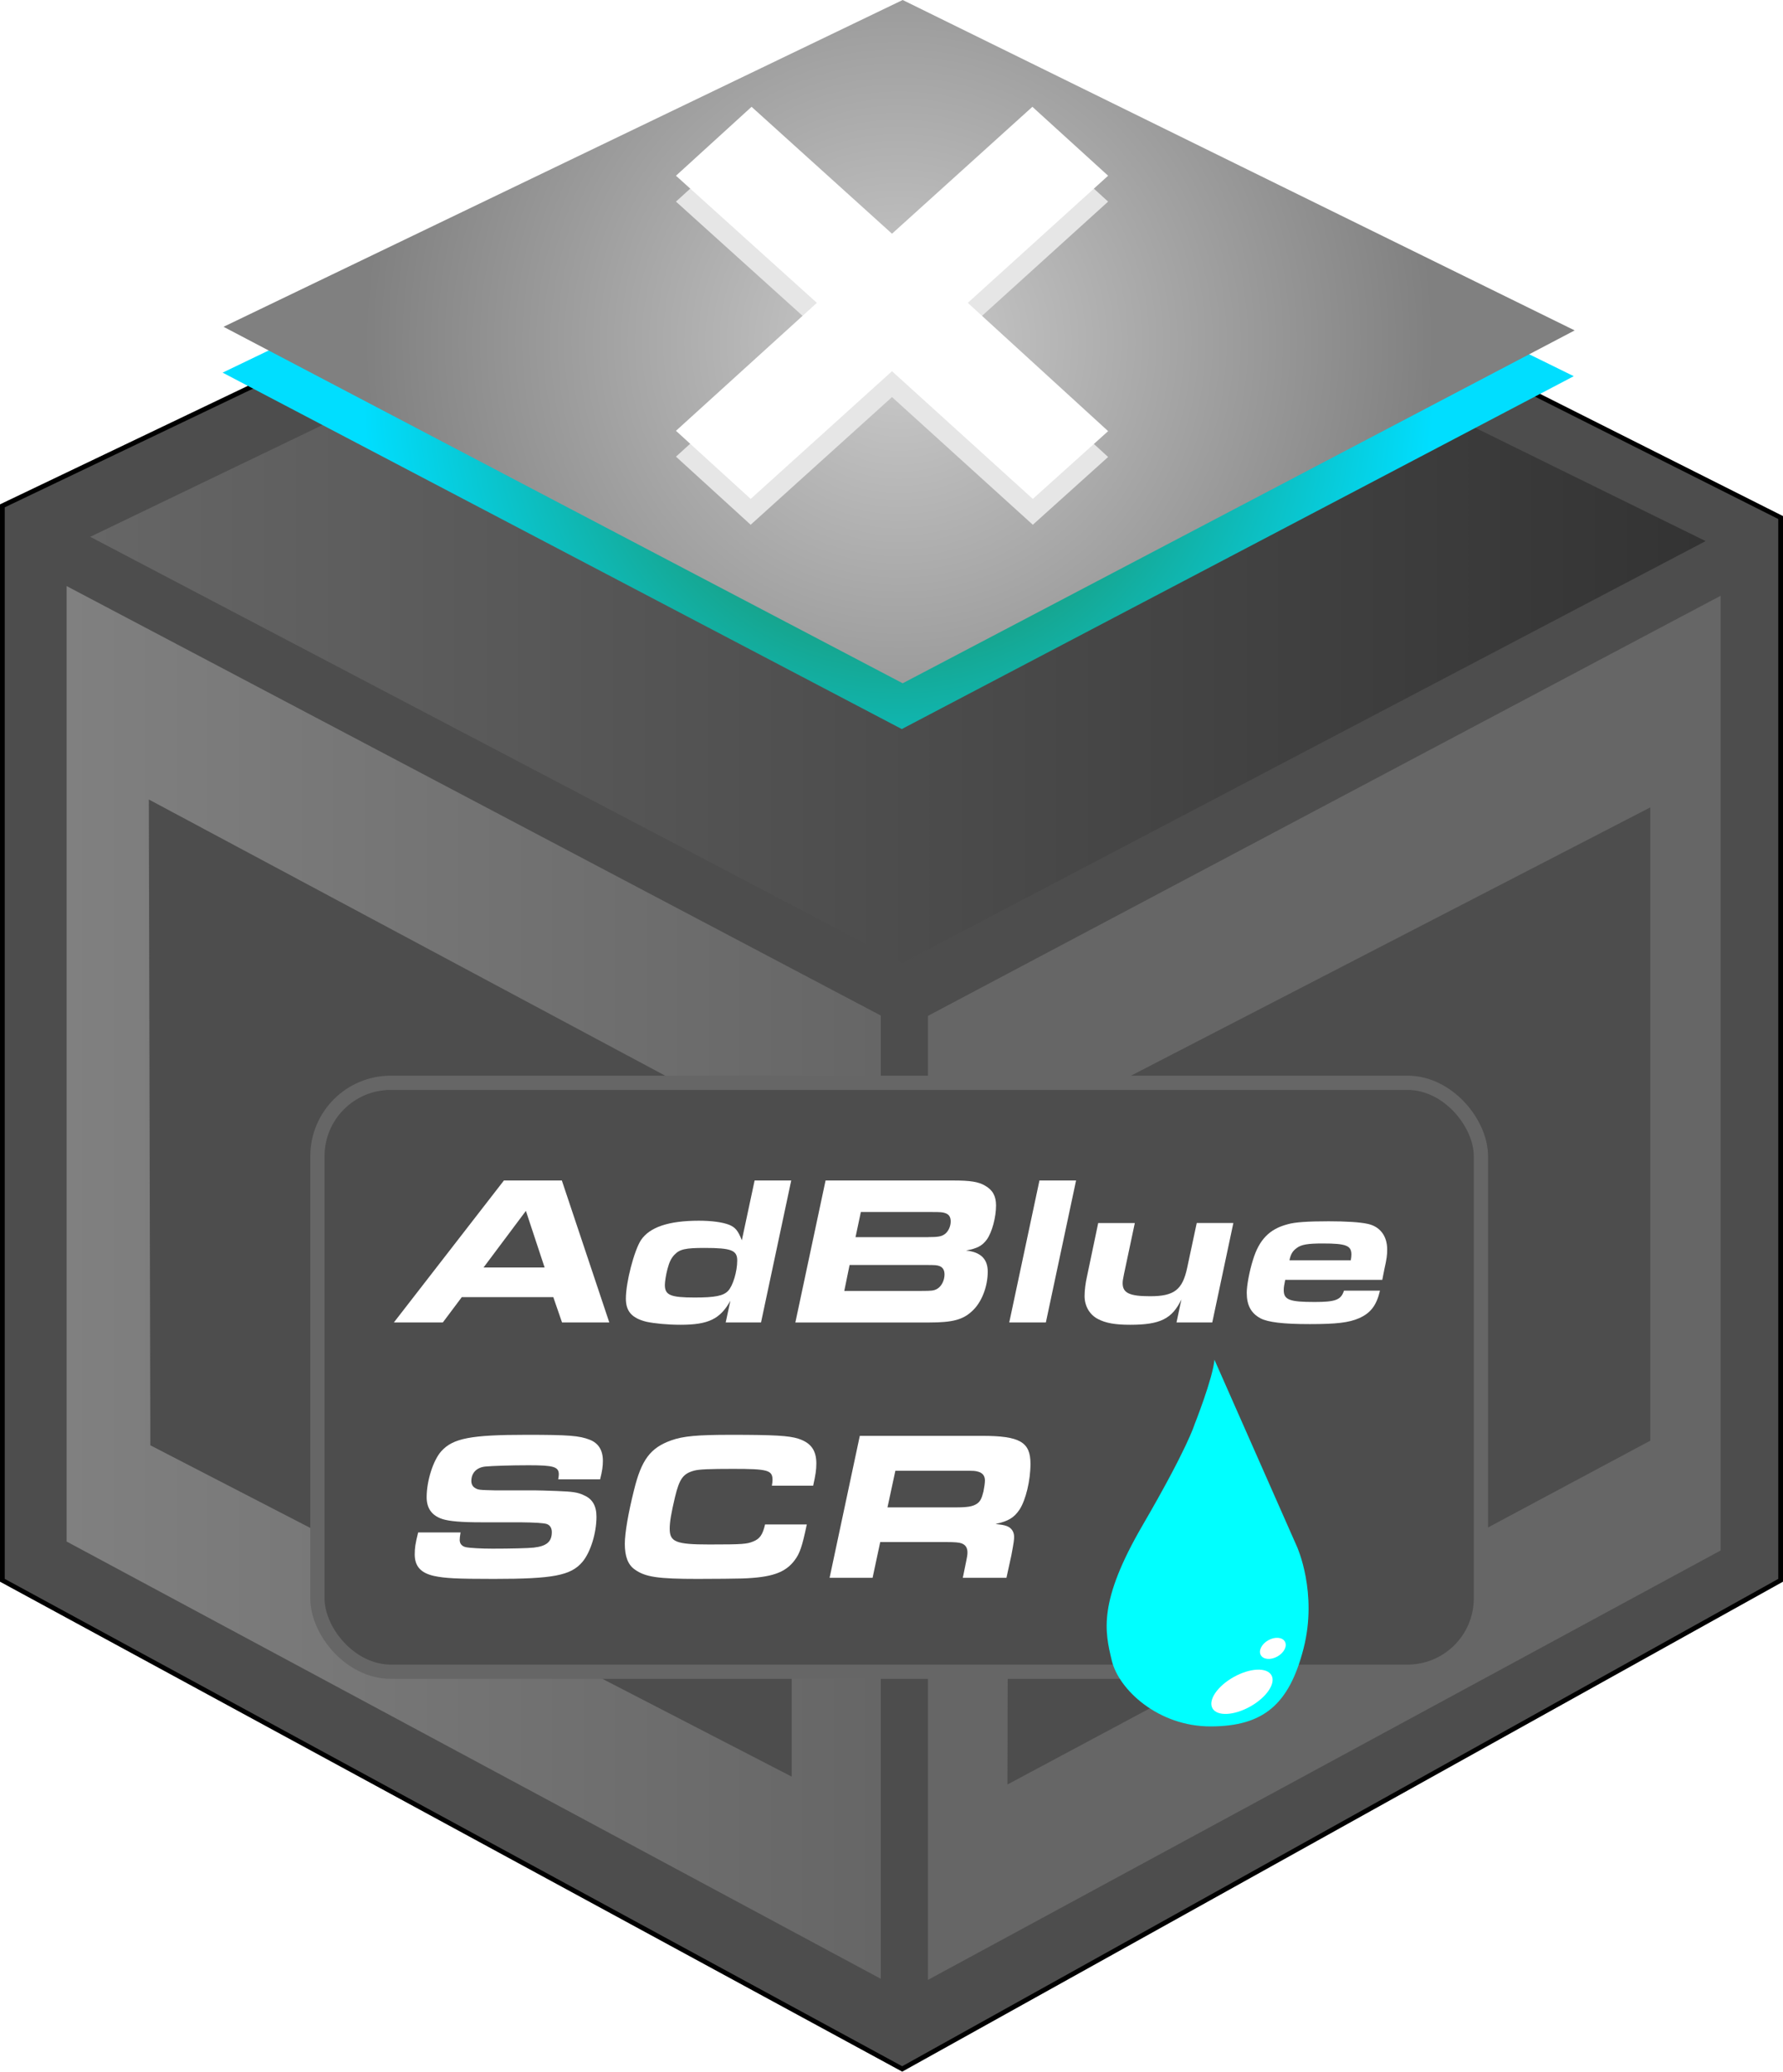<?xml version="1.0" encoding="UTF-8"?><svg xmlns="http://www.w3.org/2000/svg" xmlns:xlink="http://www.w3.org/1999/xlink" viewBox="0 0 375.45 436.2"><defs><style>.cls-1{fill:url(#Degradado_sin_nombre_13);}.cls-1,.cls-2,.cls-3,.cls-4,.cls-5,.cls-6,.cls-7,.cls-8,.cls-9{stroke-width:0px;}.cls-2{fill:url(#Degradado_sin_nombre_11);}.cls-3{fill:aqua;}.cls-4,.cls-10,.cls-11{fill:#4d4d4d;}.cls-5{fill:#666;}.cls-10{stroke:#000;}.cls-10,.cls-11{stroke-miterlimit:10;}.cls-6{fill:url(#Degradado_sin_nombre_2);}.cls-7{fill:url(#Degradado_sin_nombre_7);}.cls-11{stroke:#666;stroke-width:3px;}.cls-8{fill:#fff;}.cls-9{fill:#e6e6e6;}</style><linearGradient id="Degradado_sin_nombre_7" x1="19" y1="116.76" x2="359.16" y2="116.76" gradientUnits="userSpaceOnUse"><stop offset="0" stop-color="#666"/><stop offset="1" stop-color="#333"/></linearGradient><linearGradient id="Degradado_sin_nombre_13" x1="14.03" y1="270.03" x2="185.47" y2="270.03" gradientUnits="userSpaceOnUse"><stop offset="0" stop-color="gray"/><stop offset="1" stop-color="#666"/></linearGradient><radialGradient id="Degradado_sin_nombre_2" cx="189.13" cy="81.58" fx="189.13" fy="81.58" r="112.72" gradientUnits="userSpaceOnUse"><stop offset="0" stop-color="#2b6f24"/><stop offset="1" stop-color="#00deff"/></radialGradient><radialGradient id="Degradado_sin_nombre_11" cx="189.33" cy="71.93" fx="189.33" fy="71.93" r="112.72" gradientUnits="userSpaceOnUse"><stop offset="0" stop-color="#ccc"/><stop offset="1" stop-color="gray"/></radialGradient></defs><g id="Capa_1"><polygon class="cls-10" points=".5 332.74 .5 106.51 189.98 15.93 374.95 108.97 374.95 332.74 189.98 435.63 .5 332.74"/><polygon class="cls-7" points="189.98 202.77 359.16 113.93 189.98 30.75 19 113.03 189.98 202.77"/><polygon class="cls-1" points="14.03 123.4 14.03 324.58 185.47 416.65 185.47 213.83 14.03 123.4"/><polygon class="cls-5" points="195.4 416.88 195.4 213.9 362.32 125.44 362.32 326.46 195.4 416.88"/><polygon class="cls-4" points="31.66 304.32 166.71 374.08 166.71 240.74 31.34 168.34 31.66 304.32"/><polygon class="cls-6" points="189.89 153.51 331.39 79.21 189.89 9.65 46.88 78.46 189.89 153.51"/><polygon class="cls-2" points="190.08 143.87 331.58 69.57 190.08 0 47.07 68.81 190.08 143.87"/><polygon class="cls-4" points="212.46 239.76 347.51 170 347.51 303.34 212.14 375.74 212.46 239.76"/><polyline class="cls-9" points="142.34 42.45 158.26 27.94 187.83 54.65 217.39 27.94 233.34 42.45 203.79 69.22 233.34 96.22 217.48 110.49 187.83 83.61 158.07 110.49 142.34 96.15 172.01 69.22 142.34 42.45"/><polyline class="cls-8" points="142.34 37 158.26 22.49 187.83 49.21 217.39 22.49 233.34 37 203.79 63.77 233.34 90.78 217.48 105.05 187.83 78.16 158.07 105.05 142.34 90.71 172.01 63.77 142.34 37"/></g><g id="Capa_4"><rect class="cls-11" x="66.84" y="227.99" width="245" height="124" rx="15.45" ry="15.45"/></g><g id="Capa_6"><path class="cls-8" d="M106.12,248.56h12.19l9.99,29.89h-9.95l-1.84-5.33h-19.27l-3.99,5.33h-10.31l23.17-29.89ZM114.68,266.88l-3.94-11.92-8.92,11.92h12.86Z"/><path class="cls-8" d="M153.8,273.88c-2.15,3.85-4.62,5.06-10.49,5.06-2.73,0-5.47-.27-7.17-.63-3.09-.76-4.35-2.2-4.35-4.88,0-3.45,1.75-10.13,3.18-12.32,1.84-2.73,5.83-4.08,12.19-4.08,2.73,0,4.93.31,6.36.85,1.3.54,1.88,1.21,2.69,3.27l2.69-12.59h7.71l-6.36,29.89h-7.44l.99-4.57ZM141.97,264.24c-.67.76-1.03,1.48-1.43,3-.31,1.17-.54,2.64-.54,3.32,0,2.15,1.21,2.64,6.32,2.64,4.26,0,6.01-.36,6.99-1.39,1.03-1.08,1.93-4.08,1.93-6.41,0-2.15-1.25-2.64-6.9-2.64-4.03,0-5.24.27-6.36,1.48Z"/><path class="cls-8" d="M173.84,248.56h26.98c3.45,0,5.24.27,6.59,1.08,1.61.9,2.33,2.2,2.33,4.17,0,2.51-.85,5.65-1.93,7.17-.99,1.34-2.02,1.88-4.39,2.33,3.09.31,4.57,1.79,4.57,4.44,0,3.18-1.3,6.5-3.27,8.29-1.93,1.84-4.17,2.42-9.01,2.42h-28.23l6.36-29.89ZM194.05,271.81c2.15,0,2.6-.04,3.32-.45.9-.54,1.52-1.79,1.52-3,0-.94-.36-1.52-1.08-1.79-.49-.18-.85-.22-2.87-.22h-16.04l-1.12,5.47h16.27ZM195.44,260.48c2.11,0,2.82-.13,3.5-.63.76-.54,1.25-1.66,1.25-2.64s-.36-1.52-1.17-1.79c-.54-.18-.94-.22-2.69-.22h-15.06l-1.12,5.29h15.28Z"/><path class="cls-8" d="M218.88,248.56h7.71l-6.36,29.89h-7.71l6.36-29.89Z"/><path class="cls-8" d="M255.27,278.45h-7.53l1.03-4.84c-1.97,4.08-4.44,5.33-10.8,5.33-3.18,0-5.15-.36-6.77-1.21-1.75-.9-2.82-2.73-2.82-4.84,0-1.12.18-2.73.54-4.26l2.33-11.11h7.71l-2.29,10.8c-.22,1.08-.27,1.43-.27,1.88,0,2.06,1.48,2.73,5.78,2.73,5.06,0,6.81-1.34,7.8-5.96l2.02-9.46h7.71l-4.44,20.93Z"/><path class="cls-8" d="M290.58,271.77c-.72,3.09-1.97,4.71-4.39,5.78-2.15.94-4.75,1.25-10.4,1.25s-8.78-.4-10.35-1.21c-2.02-1.08-2.91-2.78-2.91-5.38,0-1.52.54-4.48,1.3-6.9,1.3-4.3,3.5-6.54,7.3-7.53,1.52-.45,4.3-.63,8.65-.63,3.63,0,6.59.18,8.2.54,2.6.54,4.12,2.55,4.12,5.38,0,1.17-.09,1.97-.58,4.12l-.45,2.29h-20.44c-.22,1.08-.31,1.57-.31,2.15,0,2.06,1.21,2.51,6.5,2.51,4.44,0,5.56-.45,6.18-2.38h7.57ZM284.44,265.36c.09-.54.13-.85.13-1.21,0-1.88-1.12-2.33-6-2.33-3.18,0-4.57.22-5.56.99-.85.63-1.25,1.34-1.48,2.55h12.91Z"/><path class="cls-8" d="M96.98,322.68c-.13.81-.18,1.12-.18,1.57,0,.81.49,1.34,1.3,1.52.85.18,3.32.31,5.6.31,3.76,0,7.57-.09,8.69-.22,2.73-.31,3.81-1.25,3.81-3.27,0-.85-.4-1.48-1.08-1.7q-.9-.31-5.65-.36h-8.25c-4.08,0-6.59-.22-8.02-.67-2.24-.72-3.36-2.24-3.36-4.62,0-3.45,1.39-7.8,3.09-9.68,2.46-2.73,6.23-3.45,17.93-3.45,8.92,0,11.11.18,13.31,1.03,1.84.72,2.78,2.2,2.78,4.44,0,1.08-.13,2.15-.58,3.9h-8.83c.09-.49.13-.81.13-1.03,0-1.61-1.08-1.93-6.32-1.93-3.72,0-7.71.13-9.14.27-1.84.18-2.96,1.34-2.96,3.05,0,.63.27,1.12.67,1.39.76.49.81.49,4.44.58h8.47c.54,0,2.06.04,4.44.13,3.32.13,4.39.27,5.69.9,1.79.76,2.64,2.24,2.64,4.53,0,3.41-1.25,7.48-2.96,9.5-2.42,2.87-6.18,3.58-18.64,3.58-7.89,0-10.31-.13-12.64-.63-2.78-.63-4.03-2.06-4.03-4.53,0-1.34.13-2.29.72-4.62h8.92Z"/><path class="cls-8" d="M169.89,320.98c-.99,4.71-1.48,6.1-2.55,7.53-1.97,2.64-4.84,3.63-11.02,3.85-1.39.04-5.65.09-9.46.09-8.34,0-10.98-.4-13.18-1.97-1.43-.99-2.11-2.73-2.11-5.42,0-2.24.72-6.45,1.93-11.29,1.57-6.41,3.45-8.92,7.84-10.49,2.51-.9,5.51-1.17,12.59-1.17,9.05,0,12.19.18,14.16.81,2.64.85,3.81,2.42,3.81,5.24,0,1.3-.18,2.51-.67,4.66h-8.69c.09-.58.13-.9.13-1.21,0-2.06-.99-2.33-8.29-2.33-4.88,0-7.17.09-8.16.36-2.38.63-3.14,1.7-4.08,5.56-.81,3.45-1.12,5.24-1.12,6.68,0,2.78,1.3,3.32,8.34,3.32s7.93-.09,9.23-.63c1.39-.54,2.02-1.43,2.51-3.59h8.78Z"/><path class="cls-8" d="M181.05,302.33h25.77c7.93,0,10.17,1.3,10.17,5.87,0,3.54-.99,7.62-2.29,9.63-1.17,1.75-2.38,2.46-5.06,3.05,1.35.18,1.75.22,2.38.45.94.36,1.52,1.17,1.52,2.24,0,.67-.04,1.08-.58,3.94l-1.03,4.71h-9.19l.76-3.72c.13-.58.22-1.17.22-1.61,0-.99-.4-1.61-1.25-1.93-.49-.18-1.39-.27-3.14-.27h-13.98l-1.61,7.53h-9.05l6.36-29.89ZM201.13,317.39c2.64,0,3.67-.18,4.57-.76.72-.49,1.03-1.12,1.39-2.6.18-.9.31-1.79.31-2.29,0-.94-.45-1.57-1.34-1.84-.72-.22-.99-.22-2.96-.22h-14.56l-1.66,7.71h14.25Z"/></g><g id="Capa_3"><path class="cls-3" d="M255.72,286.28l17.4,39.41s4.4,9.68,1.36,21.46c-3.04,11.78-8.46,16.32-19.5,16.36-11.05.04-19.4-7.72-20.87-13.87s-2.94-12.3,6.52-28.54c9.45-16.24,10.89-21.13,10.89-21.13,0,0,3.86-9.7,4.21-13.68Z"/><ellipse class="cls-8" cx="261.52" cy="356.22" rx="7.12" ry="3.56" transform="translate(-140.71 173.2) rotate(-29.25)"/><ellipse class="cls-8" cx="268.02" cy="347.08" rx="2.91" ry="1.96" transform="translate(-135.41 175.21) rotate(-29.25)"/></g></svg>